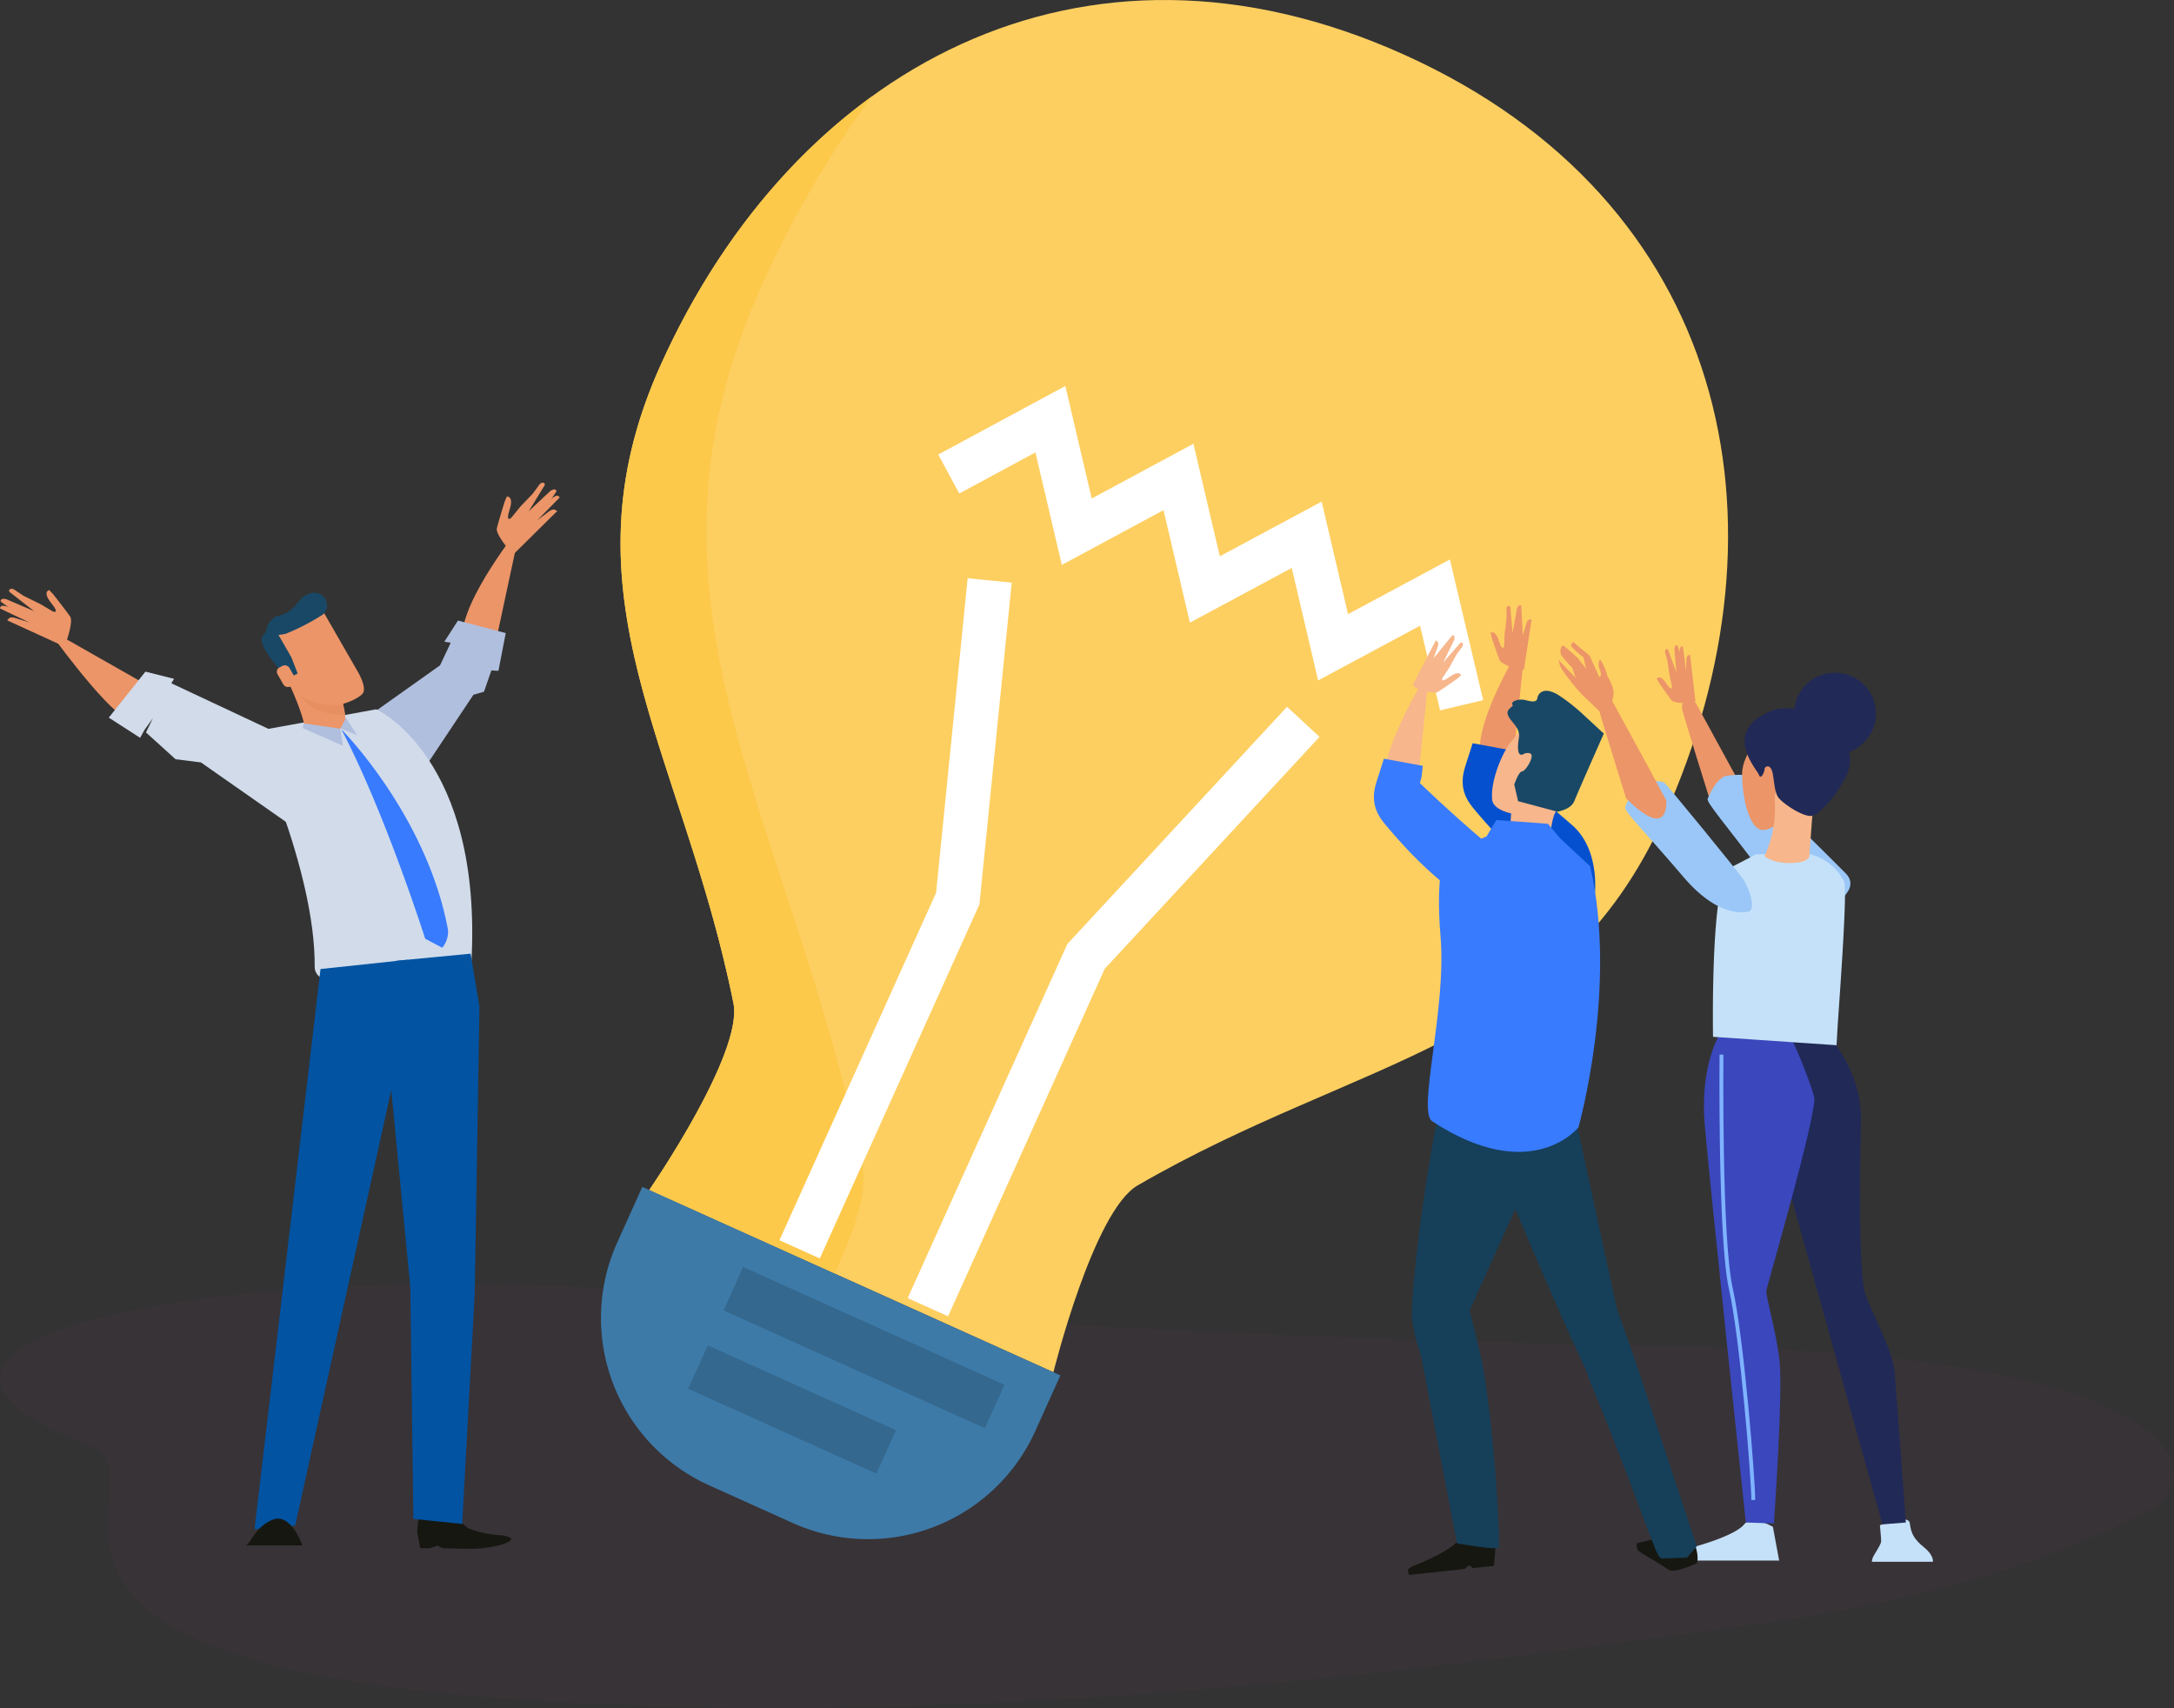 <svg xmlns="http://www.w3.org/2000/svg" width="453.162" height="356.024" viewBox="0 0 453.162 356.024">
  <rect x="0" y="0" width="453.162" height="356.024" fill="#333333" stroke="none"/>
  <g id="Group_531" data-name="Group 531" transform="translate(-2066.044 -569.385)">
    <path id="Path_13931" data-name="Path 13931" d="M2433.608,772.9c-31.786-.535-130.281-2.817-190.059-9.3-110.842-12.011-201.359,7.605-141.882,30.156,16.62,6.3-31.29,43.941,86.038,52.565C2290.7,853.9,2395.678,838,2446.486,831.187s74.252-18.986,85.135-24.469C2541.2,801.9,2544.716,774.773,2433.608,772.9Z" transform="translate(-16.766 77.082)" fill="rgba(141,48,130,0.05)"/>
    <g id="Group_519" data-name="Group 519" transform="translate(2191.305 569.385)">
      <path id="Path_13932" data-name="Path 13932" d="M2372.318,739.757c27.84-61.757,13.217-128.593-54.164-158.971s-127.144,2.923-154.988,64.688c-21.716,48.171,4.52,80.126,15.175,133.011,2.112,10.466-17.556,38.941-17.556,38.941l84.25,37.982s8.312-33.6,17.555-38.941C2309.277,789.421,2350.6,787.937,2372.318,739.757Z" transform="translate(-2150.717 -569.385)" fill="#fdcf61"/>
      <path id="Path_13933" data-name="Path 13933" d="M2205.249,806.377c-14.723-73.077-50.982-117.235-20.973-183.808a214.611,214.611,0,0,1,22.939-39.4c-18.379,13.315-33.506,32.609-44.049,56-21.716,48.171,4.52,80.126,15.175,133.011,2.112,10.466-17.556,38.941-17.556,38.941l38.644,17.42C2203.471,819.93,2206.3,811.553,2205.249,806.377Z" transform="translate(-2150.717 -563.08)" fill="#fdc94b"/>
      <path id="Path_13934" data-name="Path 13934" d="M2160.626,739.148l-5.236,11.613a38.231,38.231,0,0,0,19.143,50.574l17.428,7.859a38.243,38.243,0,0,0,50.575-19.149l5.233-11.611Z" transform="translate(-2152 -491.759)" fill="#3d7aa8"/>
      <path id="Path_13935" data-name="Path 13935" d="M2201.755,640.768l21.182-11.424,5.5,23.45,21.2-11.414,5.5,23.452,21.227-11.4,5.5,23.453,21.238-11.4,5.553,23.477" transform="translate(-2129.25 -541.968)" fill="none" stroke="#fff" stroke-width="9.228"/>
      <path id="Path_13936" data-name="Path 13936" d="M2220.039,652.407l-6.653,66.308-32.965,73.115" transform="translate(-2139.005 -531.422)" fill="none" stroke="#fff" stroke-width="9.228"/>
      <path id="Path_13937" data-name="Path 13937" d="M2277.016,672.631l-45.283,48.891-32.965,73.118" transform="translate(-2130.615 -522.175)" fill="none" stroke="#fff" stroke-width="9.228"/>
      <rect id="Rectangle_112" data-name="Rectangle 112" width="9.93" height="59.747" transform="translate(25.561 273.13) rotate(-65.731)" fill="#34688f"/>
      <rect id="Rectangle_113" data-name="Rectangle 113" width="9.927" height="43.013" transform="matrix(0.411, -0.912, 0.912, 0.411, 18.193, 289.471)" fill="#34688f"/>
    </g>
    <g id="Group_522" data-name="Group 522" transform="translate(2390.918 703.188)">
      <path id="Path_13938" data-name="Path 13938" d="M2320.847,690.8l-11.393-20.878s-3.414-1.13-2.74,1.546,5.772,18.879,5.772,18.879S2320.9,699.459,2320.847,690.8Z" transform="translate(-2280.909 -657.326)" fill="#ec9568"/>
      <path id="Path_13939" data-name="Path 13939" d="M2334.8,708.471s-5.977,1.807-13.246-7.93-11.527-14.561-11.246-15.314,1.962-4.57,4.021-4.81,3.847-.43,4.541.282,18.635,18.4,20.264,20.1C2342.436,704.255,2336.054,707.678,2334.8,708.471Z" transform="translate(-2279.233 -652.517)" fill="#9ac7f7"/>
      <path id="Path_13940" data-name="Path 13940" d="M2325.486,690.631s-2.751,4.338-5.753,4.567-4.5-6.849-4.5-11.643,5.253-9.36,5.753-10.73,5.755,3.2,5.755,7.305S2325.486,689.49,2325.486,690.631Z" transform="translate(-2276.976 -656.002)" fill="#ec9568"/>
      <g id="Group_520" data-name="Group 520">
        <path id="Path_13941" data-name="Path 13941" d="M2308.872,690.52l-11.393-20.878s-3.416-1.129-2.74,1.545,5.772,18.88,5.772,18.88S2308.927,699.184,2308.872,690.52Z" transform="translate(-2286.385 -657.452)" fill="#ec9568"/>
        <path id="Path_13942" data-name="Path 13942" d="M2298.845,676.975s-2.85-2.836-4.327-4.171-5-5.707-5.269-6.778l-.27-1.07,3.572,3.722-.758-2.155a25.407,25.407,0,0,1-2.3-2.62,2.062,2.062,0,0,1-.1-.971c.082-1.087.683-.954.683-.954l2.833,2.485,1.8,2.32-.523-2.357a17.625,17.625,0,0,1-2.582-2.336c-.1-.4.415-.887.415-.887l3.42,2.834,2.068,4.528s.551-.353.148-1.389a2.731,2.731,0,0,1-.14-2.24c.25-.42,1.479,2.471,1.564,3.089s1.779,2.539,1.266,4.73A23.2,23.2,0,0,1,2298.845,676.975Z" transform="translate(-2288.979 -661.203)" fill="#ec9568"/>
      </g>
      <path id="Path_13943" data-name="Path 13943" d="M2335.475,787.945s.26,2.536.26,3.315-1.691,2.992-1.82,3.642l-.13.65h12.742s.261-1.3-1.82-2.99-2.731-2.862-2.99-5.007S2335.475,787.945,2335.475,787.945Z" transform="translate(-2268.491 -603.822)" fill="#c5e1f9"/>
      <path id="Path_13944" data-name="Path 13944" d="M2325.475,788.191l1.3,7.021h-19.9a2.875,2.875,0,0,1,2.211-2.861c2.341-.65,8.713-2.6,10.4-4.681S2325.475,788.191,2325.475,788.191Z" transform="translate(-2280.794 -603.743)" fill="#c5e1f9"/>
      <path id="Path_13945" data-name="Path 13945" d="M2342.345,819.488l-19.505-70.023-2.926-30.429v-1.755l11.119.2s7.021,7.607,6.826,17.554-.584,32.379.977,36.669,5.656,11.508,6.046,15.995,2.34,31.4,2.34,31.4Z" transform="translate(-2274.834 -635.56)" fill="#212957"/>
      <path id="Path_13946" data-name="Path 13946" d="M2312.851,717.628s-3.9,6.63-2.926,18.334,8.582,83.091,8.582,83.091l5.851.2s1.952-27.306,1.172-33.938-2.926-13.459-2.73-14.629,10.727-37.255,9.947-40.375-4.681-12.678-5.267-12.873S2312.851,717.628,2312.851,717.628Z" transform="translate(-2279.473 -635.516)" fill="#3b47bc"/>
      <path id="Path_13947" data-name="Path 13947" d="M2312.292,720.227s-.39,38.424,1.951,48.763,4.68,39.789,4.68,44.081" transform="translate(-2278.33 -634.214)" fill="none" stroke="#7eb3ff" stroke-width="0.804"/>
      <path id="Path_13948" data-name="Path 13948" d="M2314.406,694.57l5.656-2.926,10.533-.2a10.9,10.9,0,0,1,7.8,5.852c.806,1.744-1.17,27.112-1.365,30.623l-.2,3.51-25.746-1.756S2310.5,697.692,2314.406,694.57Z" transform="translate(-2278.883 -647.373)" fill="#c5e1f9"/>
      <path id="Path_13949" data-name="Path 13949" d="M2324.464,708.218s-5.848,2.189-13.733-7.057-12.445-13.783-12.213-14.554,1.661-4.687,3.7-5.06,3.811-.679,4.549-.012,14.933,17.993,16.274,19.928S2325.667,707.345,2324.464,708.218Z" transform="translate(-2284.621 -652.086)" fill="#9ac7f7"/>
      <path id="Path_13950" data-name="Path 13950" d="M2328.585,685.418l-.78,10.533s.4,1.466-2.926,1.756c-4.487.391-6.437-1.365-6.437-1.365a24.113,24.113,0,0,0,2.145-11.508C2320.2,678.2,2328.585,685.418,2328.585,685.418Z" transform="translate(-2275.507 -651.68)" fill="#f7b68b"/>
      <path id="Path_13951" data-name="Path 13951" d="M2322.088,670.9a14.378,14.378,0,0,1,11.312,2.925c3.317,2.537,5.267,7.023,3.512,10.728s-5.657,8.582-7.607,8.582-6.243-2.925-6.827-4.095-.586-1.951-.975-4.487-1.757-1.754-1.757-1.17-.779,2.34-1.169,1.17S2310.19,675,2322.088,670.9Z" transform="translate(-2276.812 -656.863)" fill="#212957"/>
      <path id="Path_13952" data-name="Path 13952" d="M2322.725,673.808a8.49,8.49,0,1,0,8.486-8.191A8.344,8.344,0,0,0,2322.725,673.808Z" transform="translate(-2273.548 -659.185)" fill="#212957"/>
      <path id="Path_13953" data-name="Path 13953" d="M2308.872,690.52l-11.393-20.878s-3.416-1.129-2.74,1.545,5.772,18.88,5.772,18.88S2308.927,699.184,2308.872,690.52Z" transform="translate(-2286.385 -657.452)" fill="#ec9568"/>
      <g id="Group_521" data-name="Group 521" transform="translate(20.464 0.676)">
        <path id="Path_13954" data-name="Path 13954" d="M2310.134,673.746s-3.442.136-4.047-.621-2.623-3.681-2.623-3.681l-.441-.8s.617-1.038,1.951.944,1.221.624,1.221.624l-.513-2.31-.412-2.888-.344-1.248a2.359,2.359,0,0,1-.168-.915c.237-.647.621-.254.621-.254l1.747,4.717-.428-4.864s.045-.638.36-.752c.294-.106.33.095.33.095l1.754,5.313.058-2.55s.061-.625.363-.752c.328-.138.416-.185.416-.185l1.11,9.785Z" transform="translate(-2303.022 -661.667)" fill="#ec9568"/>
        <path id="Path_13955" data-name="Path 13955" d="M2306.446,666.8l-.108-3.454a2.86,2.86,0,0,1,.064-1.161.463.463,0,0,1,.579-.322l.659,5.16Z" transform="translate(-2301.52 -661.585)" fill="#ec9568"/>
      </g>
    </g>
    <g id="Group_523" data-name="Group 523" transform="translate(2352.43 695.521)">
      <path id="Path_13956" data-name="Path 13956" d="M2285.061,682.316l2.292-21.808s-12.857,20.119-8.9,26.834S2285.061,682.316,2285.061,682.316Z" transform="translate(-2255.652 -653.854)" fill="#ec9568"/>
      <path id="Path_13957" data-name="Path 13957" d="M2285.137,669.4s-3.581-1.019-3.991-2-1.665-4.678-1.665-4.678l-.231-.973s.927-.861,1.747,1.629,1.078,1.052,1.078,1.052l.12-2.549.386-3.12,0-1.4a2.527,2.527,0,0,1,.08-1c.423-.586.708-.047.708-.047l.472,5.447.927-5.16s.233-.641.583-.656c.333-.009.31.205.31.205l.32,6.068.773-2.607s.237-.625.583-.654c.376-.032.478-.051.478-.051l-1.6,10.456Z" transform="translate(-2254.94 -655.942)" fill="#ec9568"/>
      <path id="Path_13958" data-name="Path 13958" d="M2302.708,708.237s1.98,3.041-4.359-.567c-10.808-6.149-18.726-15.938-20.331-17.806s-3.775-4.547-2.226-9.312c1.18-3.647,1.546-4.862,1.546-4.862l8.11,1.486-.255,2.352-.35,1.252s6.537,6.308,13.044,11.8S2302.708,708.237,2302.708,708.237Z" transform="translate(-2256.764 -646.911)" fill="#0450cf"/>
      <path id="Path_13959" data-name="Path 13959" d="M2300.464,792.027c-.4-.355-.31-1.468-.31-1.468s5.8-1.52,7.761-1.351a9.986,9.986,0,0,1,2.256.682c.143.058.442.475.584.532.256.106.346-.15.567-.052a7.155,7.155,0,0,1,.993.49c.912,2.629.385,3.821.385,3.821s-4.633,2.221-5.887,1.377C2303.628,793.928,2301.334,792.816,2300.464,792.027Z" transform="translate(-2245.385 -595.01)" fill="#161711"/>
      <path id="Path_13960" data-name="Path 13960" d="M2285.739,791.064l-.373,4.5-4.5.484s-.315-.6-.691-.56c-.323.035-.673.7-1.11.75-.946.1-1.992.214-2.415.258-.847.092-9.035.965-9.035.965s-.3-.905-.085-1.252a4.352,4.352,0,0,1,1.316-.739c2.258-.9,8.693-3.656,9.609-6C2279.575,786.623,2285.739,791.064,2285.739,791.064Z" transform="translate(-2260.336 -595.32)" fill="#161711"/>
      <path id="Path_13961" data-name="Path 13961" d="M2283.1,698.248l.345-5.478s-3.768-.7-3.954-2.884c-.38-4.375,2.537-10.418,3.889-11.969,3.851-4.414,7.288-13.031,17.032-2.84,3.7,3.879-6.627,15.1-7.893,17.789a12.4,12.4,0,0,0-.624,6.345l-3.27,1.313Z" transform="translate(-2254.846 -649.376)" fill="#f7b68b"/>
      <path id="Path_13962" data-name="Path 13962" d="M2296.995,751.953s-7.014,12.674-3.083,22.091c6.992,16.748,11.324,29.419,13.659,35.024.9,2.174,1.489,1.67,1.489,1.67l4.979-.17,2.037-2.362-12.83-38.791Z" transform="translate(-2248.783 -612.04)" fill="#163f59"/>
      <path id="Path_13963" data-name="Path 13963" d="M2271.263,687.007l2.292-21.808s-12.857,20.117-8.9,26.834S2271.263,687.007,2271.263,687.007Z" transform="translate(-2261.96 -651.709)" fill="#f7b68b"/>
      <path id="Path_13964" data-name="Path 13964" d="M2280.287,735.545s15.222,37.9,25.495,58.315c6.021,11.955,5.868-5.475,5.868-5.475l-14.7-67.79-23.689.427S2275.924,723.971,2280.287,735.545Z" transform="translate(-2257.68 -626.379)" fill="#163f59"/>
      <path id="Path_13965" data-name="Path 13965" d="M2298.344,733.892s-21.322,47.721-22.709,50.251c-4.7,8.566-7.084-4.258-7.574-7.495s1.95-26.08,5.371-42.44l3.416-16.359Z" transform="translate(-2260.085 -627.634)" fill="#163f59"/>
      <path id="Path_13966" data-name="Path 13966" d="M2278.177,753.053s2.06,7.068,4.115,16.167c1.513,6.677,3.6,26,3.784,39.548.011.828-8.784-.759-8.784-.759s-7.131-37.224-8.743-45.557S2272.187,747.616,2278.177,753.053Z" transform="translate(-2259.968 -612.451)" fill="#163f59"/>
      <path id="Path_13967" data-name="Path 13967" d="M2304.124,696.323l-6.174-5.745-2.648-3.116-10.734-.79-2.04,3.417-8.525,3.7s-2.221,3.56-1.065,17.221c1.278,15.136-4.916,36.39-1.745,38.461,20.768,13.57,30.487,1.255,30.487,1.255S2309.937,721.507,2304.124,696.323Z" transform="translate(-2259.042 -641.89)" fill="#387bff"/>
      <path id="Path_13968" data-name="Path 13968" d="M2292.971,710.85s-.975,2.636-7.314-.973c-10.807-6.148-18.726-15.938-20.33-17.8s-3.776-4.548-2.227-9.313c1.18-3.646,1.546-4.86,1.546-4.86l8.109,1.486-.255,2.352-.35,1.25s6.538,6.31,13.043,11.8S2292.971,710.85,2292.971,710.85Z" transform="translate(-2262.568 -645.902)" fill="#387bff"/>
      <path id="Path_13969" data-name="Path 13969" d="M2285.245,681.253s1.533-.454,1.467.611-1.376,3.1-2.036,3.142-1.593,2.718-1.593,2.718l.8,3.47,8.192,2.193s2.83-.434,3.524-2.2,6.151-14.076,6.151-14.076l-4.95-4.58a39.245,39.245,0,0,0-4.595-3.508c-3.009-1.807-4.162-.249-4.3.689s-1.185.769-2.5.418-3.206.221-2.662,1.021c.229.329-1.294.78-1.036,1.883.376,1.58,2.739,2.695,2.348,4.975C2283.877,679.041,2283.4,682.493,2285.245,681.253Z" transform="translate(-2253.829 -650.341)" fill="#194866"/>
      <path id="Path_13970" data-name="Path 13970" d="M2268.941,671.336s3.491,1.29,4.4.739,4.1-2.8,4.1-2.8l.762-.65s-.242-1.242-2.373.286-1.49.213-1.49.213l1.406-2.128,1.528-2.748.827-1.132s.52-.6.523-.854c0-.723-.543-.455-.543-.455l-3.6,4.12,2.3-4.713s.191-.656-.084-.873-.372-.017-.372-.017l-3.837,4.711.914-2.562s.176-.644-.086-.873c-.284-.246-.355-.322-.355-.322l-4.872,9.389Z" transform="translate(-2260.041 -653.972)" fill="#f7b68b"/>
    </g>
    <g id="Group_530" data-name="Group 530" transform="translate(2066.044 669.999)">
      <g id="Group_526" data-name="Group 526" transform="translate(0 0)">
        <path id="Path_13971" data-name="Path 13971" d="M2139.008,669.482l5.325-24.837s-12.242,15.1-12.186,23.194S2139.008,669.482,2139.008,669.482Z" transform="translate(-2035.818 -635.586)" fill="#ec9568"/>
        <path id="Path_13972" data-name="Path 13972" d="M2094.16,671.389l-21.428-12.173s11.505,16.218,16.8,19.049S2094.16,671.389,2094.16,671.389Z" transform="translate(-2062.985 -628.922)" fill="#ec9568"/>
        <g id="Group_524" data-name="Group 524" transform="translate(0 22.106)">
          <path id="Path_13973" data-name="Path 13973" d="M2079.875,664.488s1.451-4.08.749-5.114-3.541-4.646-3.541-4.646l-.819-.858s-1.507.318.433,2.725.307,1.722.307,1.722l-2.636-1.556-3.4-1.668-1.4-.921s-.755-.583-1.06-.574c-.883.02-.54.642-.54.642l5.136,4.018-5.813-2.5s-.8-.2-1.06.13c-.237.311,0,.433,0,.433l5.864,4.274-3.153-.975s-.787-.178-1.057.133c-.291.338-.383.426-.383.426l11.6,5.309Z" transform="translate(-2066.006 -653.598)" fill="#ec9568"/>
          <path id="Path_13974" data-name="Path 13974" d="M2072.3,657.96l-4.2-1.535a3.809,3.809,0,0,0-1.453-.4c-.632.047-.609.564-.609.564l6.086,2.9Z" transform="translate(-2066.044 -652.488)" fill="#ec9568"/>
        </g>
        <g id="Group_525" data-name="Group 525" transform="translate(103.545)">
          <path id="Path_13975" data-name="Path 13975" d="M2139.686,652.468s-2.851-3.343-2.568-4.545,1.622-5.532,1.622-5.532l.453-1.073s1.528-.2.593,2.7.338,1.714.338,1.714l1.91-2.333,2.571-2.69.979-1.329s.5-.8.784-.889c.834-.274.743.423.743.423l-3.35,5.469,4.538-4.263s.677-.459,1.038-.233c.339.211.165.405.165.405l-3.943,5.947,2.6-1.951s.673-.433,1.039-.23c.4.22.514.271.514.271l-8.933,8.826Z" transform="translate(-2137.098 -638.428)" fill="#ec9568"/>
          <path id="Path_13976" data-name="Path 13976" d="M2142.412,644.013l3.376-2.828a3.654,3.654,0,0,1,1.215-.853.59.59,0,0,1,.779.328l-4.653,4.726Z" transform="translate(-2134.669 -637.573)" fill="#ec9568"/>
        </g>
      </g>
      <path id="Path_13977" data-name="Path 13977" d="M2117.861,678.989l16.213-11.508,2.229-4.717-1.339-.2,2.846-4.42,9.959,2.612-1.523,7.869-1.466-.091-1.548,4.441-2.2.639-13.376,20.078Z" transform="translate(-2042.35 -629.414)" fill="#b0bfde"/>
      <g id="Group_529" data-name="Group 529" transform="translate(22.678 23.006)">
        <path id="Path_13978" data-name="Path 13978" d="M2126.794,785.442l-.828,2.162-.262,2.334.653,3.569,2.081,0,1.491-.536,1.114.532s5.944.259,8.123.017c3.613-.4,5.528-1.035,6.13-1.792.338-.426-1.448-.911-2.02-.911a22.28,22.28,0,0,1-6.927-1.475l-3.076-2.45-.822-1.927Z" transform="translate(-2061.442 -594.43)" fill="#161711"/>
        <path id="Path_13979" data-name="Path 13979" d="M2101.808,675.609l26.313-4.771s22.3,10.024,19.814,53.11c-.01.2-32.711,8.781-32.648.548C2115.452,703.921,2101.808,675.609,2101.808,675.609Z" transform="translate(-2072.369 -646.615)" fill="#d1dbea"/>
        <path id="Path_13980" data-name="Path 13980" d="M2118.472,679.062l-23.832-11.185.572-.925-5.971-1.5-7.635,9.585,6.528,4.207.916-1.656,1.759-2.441-1.457,2.974,6.167,5.584,5.292.669,19.512,13.645Z" transform="translate(-2081.606 -649.079)" fill="#d1dbea"/>
        <g id="Group_527" data-name="Group 527" transform="translate(30.379 75.159)">
          <path id="Path_13981" data-name="Path 13981" d="M2116.207,708.592l-13.754,116.768,8.47-.772,21.928-99.363,1.48-18.565Z" transform="translate(-2102.453 -705.393)" fill="#0253a2"/>
          <path id="Path_13982" data-name="Path 13982" d="M2126.984,823.61l-.639-48.315-5.134-53.088,2.124-14.927,15.581-1.49,1.843,11.042-.988,59.814-2.609,48Z" transform="translate(-2093.875 -705.791)" fill="#0253a2"/>
        </g>
        <g id="Group_528" data-name="Group 528" transform="translate(31.83)">
          <path id="Path_13983" data-name="Path 13983" d="M2117.625,667.2c1.32,5.587,1.728,8.464,1.616,8.857-.778,2.7-8.611,1.928-8.669.37s-2.685-7.946-3.291-8.824S2116.842,663.888,2117.625,667.2Z" transform="translate(-2101.708 -648.993)" fill="#ec9568"/>
          <path id="Path_13984" data-name="Path 13984" d="M2112.42,665.739a19.624,19.624,0,0,0-4.719,1.275c.9,1.583,1.831,3.124,2.542,4.1,1.99,2.734,5.113,2.9,7.178,3.219a5.1,5.1,0,0,0,1.509-.039c-.125-1-.558-3.072-1.51-7.1C2117.065,665.694,2114.764,665.465,2112.42,665.739Z" transform="translate(-2101.503 -648.992)" fill="#e88f61"/>
          <path id="Path_13985" data-name="Path 13985" d="M2115.429,656.367l7.77,13.52s1.844,3.209.82,4.34-4.616,2.7-6.68,2.378-5.189-.482-7.178-3.216-5.666-9.853-5.666-9.853-.268-2.837,5.031-3.8S2115.429,656.367,2115.429,656.367Z" transform="translate(-2102.971 -653.232)" fill="#ec9568"/>
          <path id="Path_13986" data-name="Path 13986" d="M2113.215,654.318a2.617,2.617,0,0,1,2.756,4.334,47.508,47.508,0,0,1-7.814,4.058c-.892.134-2.476.581-3.759-.184-.836-.5.593-3.242,2.178-3.569C2110.617,658.12,2110.551,654.913,2113.215,654.318Z" transform="translate(-2103.126 -654.216)" fill="#194866"/>
          <path id="Path_13987" data-name="Path 13987" d="M2106.327,659.485l3.36,5.847,1.3,3.346-.724.377-1.329.689s-6.781-6.893-5.259-8.878S2105.942,659.092,2106.327,659.485Z" transform="translate(-2103.448 -651.925)" fill="#194866"/>
          <path id="Path_13988" data-name="Path 13988" d="M2109.5,667.238a1.017,1.017,0,0,1-.438,1.415l-.565.293a1.133,1.133,0,0,1-1.492-.414l-1.228-2.142a1.015,1.015,0,0,1,.44-1.417l.563-.293a1.127,1.127,0,0,1,1.492.415Z" transform="translate(-2102.445 -649.49)" fill="#ec9568"/>
        </g>
        <path id="Path_13989" data-name="Path 13989" d="M2114.866,673.69s17.81,17.9,22.238,41.822a5.227,5.227,0,0,1-1.2,3.719l-3.556-1.878S2124.031,691.171,2114.866,673.69Z" transform="translate(-2066.397 -645.311)" fill="#387bff"/>
        <path id="Path_13990" data-name="Path 13990" d="M2117.187,673.953l.555,3.563-8.4-3.694.227-.962Z" transform="translate(-2068.924 -645.69)" fill="#b0bfde"/>
        <path id="Path_13991" data-name="Path 13991" d="M2115.878,672.056l2.329,3.649-3.438-1.466Z" transform="translate(-2066.442 -646.058)" fill="#b0bfde"/>
        <path id="Path_13992" data-name="Path 13992" d="M2101.192,792.182h11.832s-2.367-6.76-6.084-5.408S2102.206,791.844,2101.192,792.182Z" transform="translate(-2072.65 -593.684)" fill="#161711"/>
      </g>
    </g>
  </g>
</svg>
